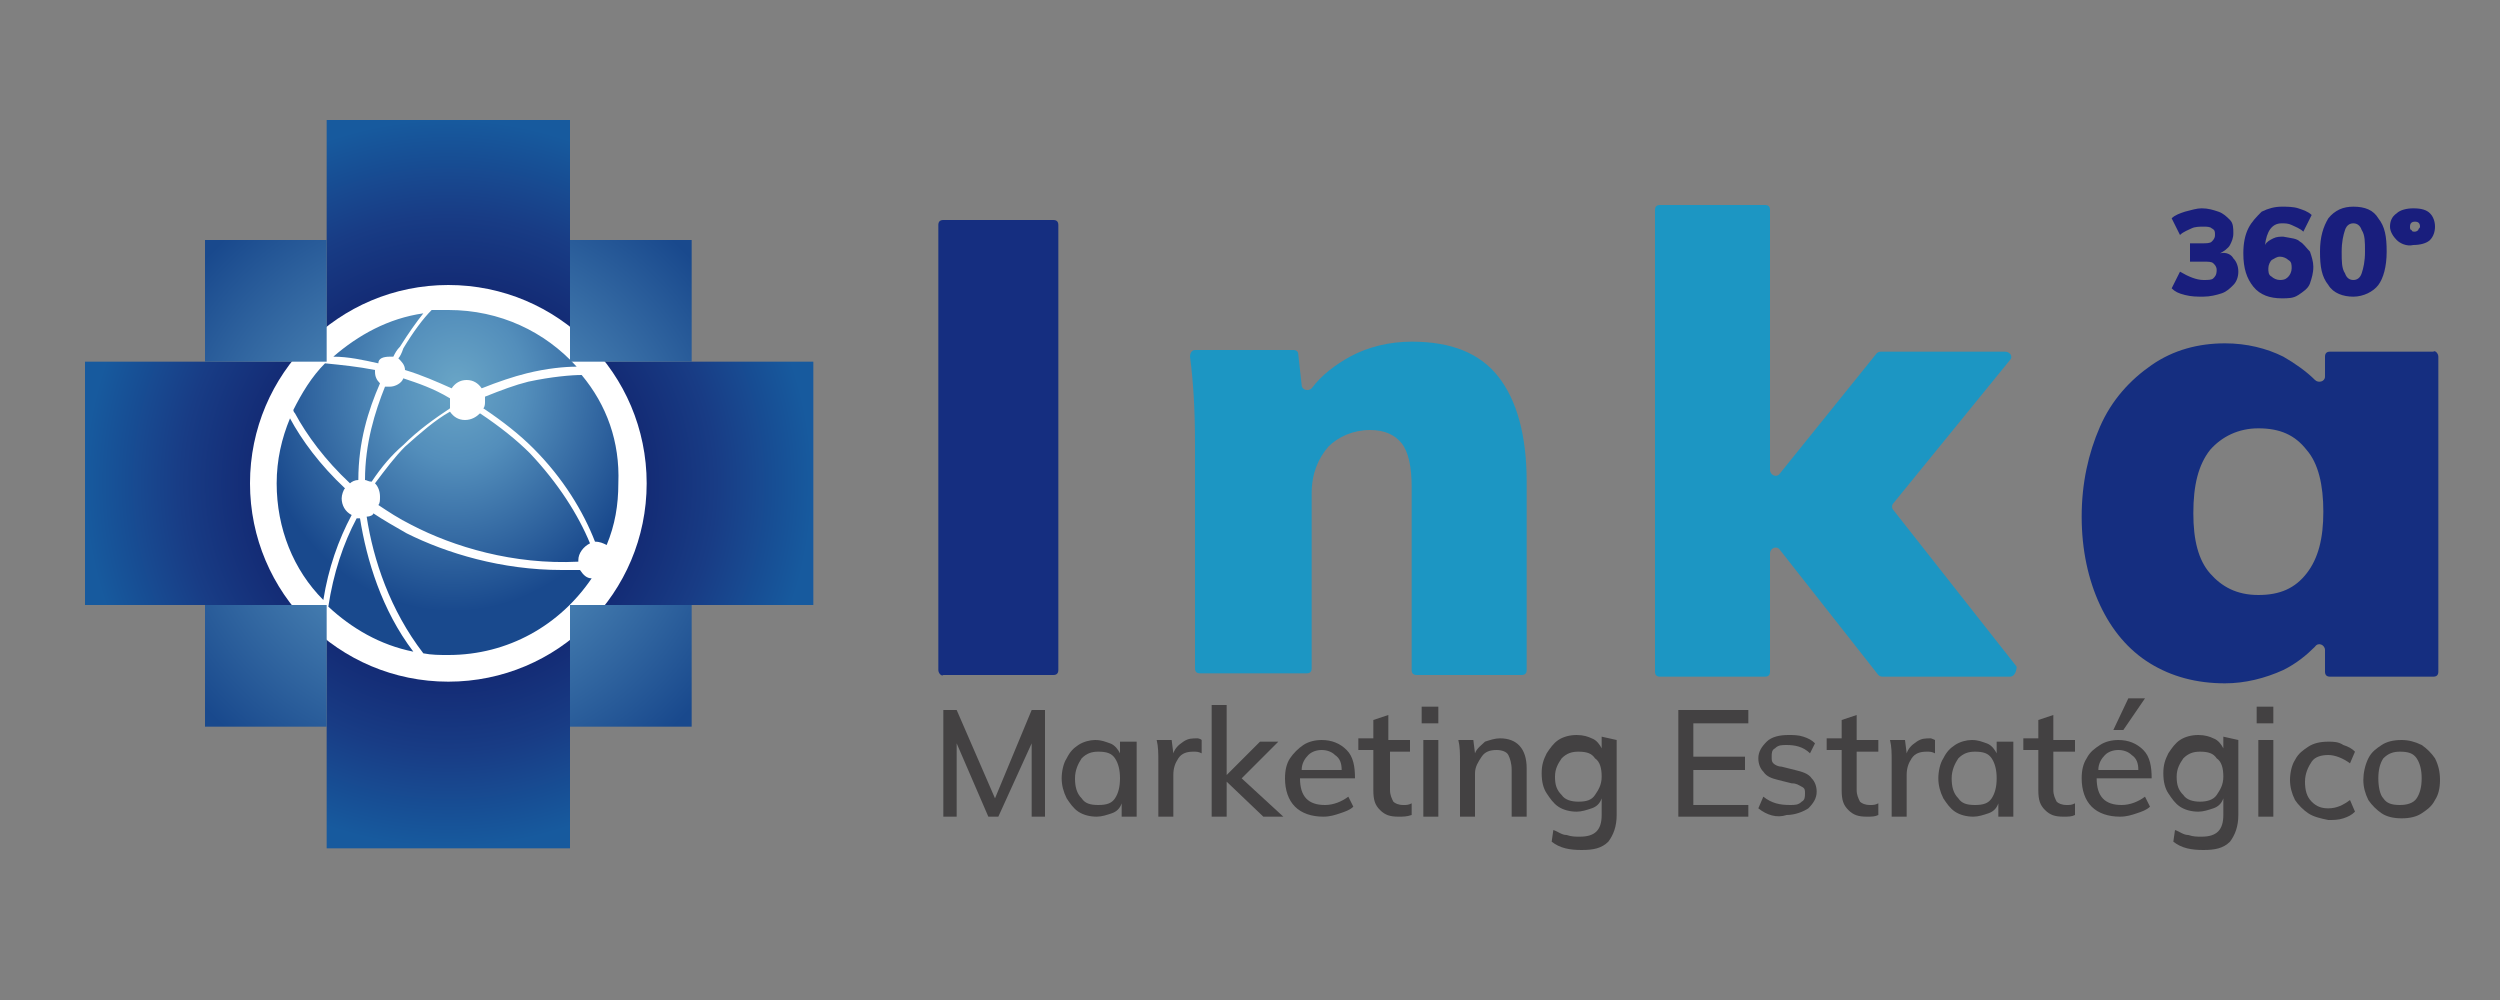 <?xml version="1.0" encoding="utf-8"?>
<!-- Generator: Adobe Illustrator 22.0.1, SVG Export Plug-In . SVG Version: 6.00 Build 0)  -->
<svg version="1.1" id="Capa_1" xmlns="http://www.w3.org/2000/svg" xmlns:xlink="http://www.w3.org/1999/xlink" x="0px" y="0px"
	 viewBox="0 0 150 60" style="enable-background:new 0 0 150 60;" xml:space="preserve">
<rect x="0" y="0" width="150" height="60" fill="#808080" stroke="none"/>
<style type="text/css">
	.st0{fill:#434142;}
	.st1{fill:#152E80;}
	.st2{fill:#1C96C3;}
	.st3{fill:#191E7D;}
	.st4{fill:url(#SVGID_1_);}
	.st5{fill:#FFFFFF;}
	.st6{fill:url(#SVGID_2_);}
	.st7{fill:url(#SVGID_3_);}
</style>
<g>
	<g>
		<path class="st0" d="M61.9,42.6h0.8V49h-0.8v-4.4L59.9,49h-0.6l-1.9-4.4V49h-0.8v-6.4h0.8l2.3,5.3L61.9,42.6z"/>
		<path class="st0" d="M68.2,44.4V49h-0.9v-0.8c-0.1,0.3-0.3,0.5-0.6,0.6s-0.6,0.2-0.9,0.2c-0.4,0-0.8-0.1-1.1-0.3
			c-0.3-0.2-0.5-0.5-0.7-0.8c-0.2-0.4-0.3-0.8-0.3-1.2s0.1-0.9,0.3-1.2c0.2-0.4,0.4-0.6,0.7-0.8s0.7-0.3,1-0.3
			c0.4,0,0.6,0.1,0.9,0.2s0.5,0.4,0.6,0.6v-0.7H68.2z M66.9,47.9c0.2-0.3,0.3-0.7,0.3-1.2s-0.1-0.9-0.3-1.2c-0.2-0.3-0.5-0.4-1-0.4
			c-0.4,0-0.7,0.1-1,0.4c-0.2,0.3-0.4,0.7-0.4,1.2s0.1,0.9,0.4,1.2c0.2,0.3,0.5,0.4,1,0.4C66.4,48.3,66.7,48.2,66.9,47.9z"/>
		<path class="st0" d="M72.1,44.4l0,0.8c-0.2-0.1-0.3-0.1-0.5-0.1c-0.4,0-0.7,0.1-0.9,0.4c-0.2,0.3-0.3,0.6-0.3,1V49h-0.9v-3.3
			c0-0.5,0-0.9-0.1-1.3h0.9l0.1,0.8c0.1-0.3,0.3-0.5,0.6-0.7c0.3-0.2,0.5-0.2,0.9-0.2C71.8,44.3,72,44.3,72.1,44.4z"/>
		<path class="st0" d="M77,49h-1.2l-2.2-2.1V49h-0.9v-6.7h0.9v4.2l2-2h1.1l-2.2,2.2L77,49z"/>
		<path class="st0" d="M81.3,46.7H78c0,1.1,0.5,1.6,1.5,1.6c0.5,0,1-0.2,1.4-0.5l0.3,0.6c-0.2,0.2-0.5,0.3-0.8,0.4s-0.6,0.2-1,0.2
			c-0.7,0-1.3-0.2-1.7-0.6c-0.4-0.4-0.6-1-0.6-1.7c0-0.5,0.1-0.9,0.3-1.2s0.5-0.6,0.8-0.8c0.3-0.2,0.7-0.3,1.1-0.3
			c0.6,0,1.1,0.2,1.5,0.6c0.4,0.4,0.5,1,0.5,1.7L81.3,46.7L81.3,46.7z M78.5,45.3c-0.2,0.2-0.4,0.5-0.4,0.9h2.4
			c0-0.4-0.1-0.7-0.4-0.9c-0.2-0.2-0.5-0.3-0.8-0.3C79,45,78.7,45.1,78.5,45.3z"/>
		<path class="st0" d="M83.4,45.1v2.3c0,0.3,0.1,0.5,0.2,0.7c0.1,0.1,0.3,0.2,0.6,0.2c0.2,0,0.3,0,0.5-0.1v0.7
			C84.4,49,84.2,49,83.9,49c-0.5,0-0.8-0.1-1.1-0.4s-0.4-0.6-0.4-1.2v-2.4h-0.9v-0.7h0.9v-1.1l0.9-0.3v1.5h1.3v0.7L83.4,45.1
			L83.4,45.1z"/>
		<path class="st0" d="M85.3,42.4h1v1h-1V42.4z M85.4,49v-4.6h0.9V49H85.4z"/>
		<path class="st0" d="M91.6,46.1V49h-0.9v-2.8c0-0.4-0.1-0.7-0.2-0.9c-0.1-0.2-0.4-0.3-0.7-0.3c-0.4,0-0.7,0.1-0.9,0.4
			s-0.4,0.6-0.4,1V49h-0.9v-3.3c0-0.5,0-0.9-0.1-1.3h0.9l0.1,0.8c0.1-0.3,0.4-0.5,0.6-0.7c0.3-0.1,0.6-0.2,0.9-0.2
			C91,44.3,91.6,44.9,91.6,46.1z"/>
		<path class="st0" d="M97,44.4v4.5c0,0.7-0.2,1.2-0.5,1.6c-0.4,0.4-0.9,0.5-1.6,0.5c-0.7,0-1.3-0.1-1.8-0.5l0.1-0.7
			c0.3,0.1,0.5,0.3,0.8,0.3c0.3,0.1,0.5,0.1,0.8,0.1c0.9,0,1.3-0.4,1.3-1.3v-1c-0.1,0.3-0.3,0.5-0.6,0.6c-0.3,0.1-0.6,0.2-0.9,0.2
			c-0.4,0-0.8-0.1-1.1-0.3c-0.3-0.2-0.5-0.5-0.7-0.8s-0.3-0.7-0.3-1.2s0.1-0.8,0.3-1.2c0.2-0.3,0.4-0.6,0.7-0.8
			c0.3-0.2,0.7-0.3,1.1-0.3c0.4,0,0.7,0.1,0.9,0.2c0.3,0.1,0.5,0.4,0.6,0.6v-0.7L97,44.4L97,44.4z M95.7,47.7
			c0.2-0.3,0.4-0.6,0.4-1.1s-0.1-0.9-0.4-1.1c-0.2-0.3-0.5-0.4-1-0.4c-0.4,0-0.7,0.1-1,0.4c-0.2,0.3-0.4,0.6-0.4,1.1
			s0.1,0.8,0.4,1.1c0.2,0.3,0.6,0.4,1,0.4C95.2,48.1,95.5,48,95.7,47.7z"/>
		<path class="st0" d="M100.7,49v-6.4h4.2v0.8h-3.3v2h3.1v0.8h-3.1v2.1h3.3V49L100.7,49L100.7,49z"/>
		<path class="st0" d="M105.5,48.5l0.3-0.7c0.5,0.4,1,0.5,1.6,0.5c0.3,0,0.5,0,0.7-0.2c0.2-0.1,0.2-0.3,0.2-0.5c0-0.2,0-0.3-0.2-0.4
			s-0.3-0.2-0.6-0.2l-0.8-0.2c-0.4-0.1-0.7-0.2-0.9-0.5c-0.2-0.2-0.3-0.5-0.3-0.8c0-0.4,0.2-0.7,0.5-1c0.3-0.3,0.8-0.4,1.3-0.4
			c0.3,0,0.6,0,0.9,0.1s0.5,0.2,0.7,0.4l-0.3,0.6c-0.4-0.4-0.9-0.5-1.4-0.5c-0.3,0-0.5,0-0.7,0.2c-0.2,0.1-0.2,0.3-0.2,0.5
			c0,0.2,0,0.3,0.1,0.4c0.1,0.1,0.3,0.2,0.5,0.2l0.8,0.2c0.4,0.1,0.8,0.2,1,0.5c0.2,0.2,0.3,0.5,0.3,0.8c0,0.4-0.2,0.7-0.5,1
			c-0.3,0.2-0.8,0.4-1.3,0.4C106.6,49.1,106,48.9,105.5,48.5z"/>
		<path class="st0" d="M111.4,45.1v2.3c0,0.3,0.1,0.5,0.2,0.7c0.1,0.1,0.3,0.2,0.6,0.2c0.2,0,0.3,0,0.5-0.1v0.7
			c-0.2,0.1-0.4,0.1-0.7,0.1c-0.5,0-0.8-0.1-1.1-0.4c-0.3-0.3-0.4-0.6-0.4-1.2v-2.4h-0.9v-0.7h0.9v-1.1l0.9-0.3v1.5h1.3v0.7
			L111.4,45.1L111.4,45.1z"/>
		<path class="st0" d="M116.1,44.4l0,0.8c-0.2-0.1-0.3-0.1-0.5-0.1c-0.4,0-0.7,0.1-0.9,0.4c-0.2,0.3-0.3,0.6-0.3,1V49h-0.9v-3.3
			c0-0.5,0-0.9-0.1-1.3h0.9l0.1,0.8c0.1-0.3,0.3-0.5,0.6-0.7c0.3-0.2,0.5-0.2,0.9-0.2C115.8,44.3,115.9,44.3,116.1,44.4z"/>
		<path class="st0" d="M120.8,44.4V49h-0.9v-0.8c-0.1,0.3-0.3,0.5-0.6,0.6s-0.6,0.2-0.9,0.2c-0.4,0-0.8-0.1-1.1-0.3
			c-0.3-0.2-0.5-0.5-0.7-0.8c-0.2-0.4-0.3-0.8-0.3-1.2s0.1-0.9,0.3-1.2c0.2-0.4,0.4-0.6,0.7-0.8s0.7-0.3,1-0.3
			c0.4,0,0.6,0.1,0.9,0.2s0.5,0.4,0.6,0.6v-0.7H120.8z M119.5,47.9c0.2-0.3,0.3-0.7,0.3-1.2s-0.1-0.9-0.3-1.2
			c-0.2-0.3-0.5-0.4-1-0.4c-0.4,0-0.7,0.1-1,0.4c-0.2,0.3-0.4,0.7-0.4,1.2s0.1,0.9,0.4,1.2c0.2,0.3,0.5,0.4,1,0.4
			C119,48.3,119.3,48.2,119.5,47.9z"/>
		<path class="st0" d="M123.2,45.1v2.3c0,0.3,0.1,0.5,0.2,0.7c0.1,0.1,0.3,0.2,0.6,0.2c0.2,0,0.3,0,0.5-0.1v0.7
			c-0.2,0.1-0.4,0.1-0.7,0.1c-0.5,0-0.8-0.1-1.1-0.4c-0.3-0.3-0.4-0.6-0.4-1.2v-2.4h-0.9v-0.7h0.9v-1.1l0.9-0.3v1.5h1.3v0.7
			L123.2,45.1L123.2,45.1z"/>
		<path class="st0" d="M129.1,46.7h-3.3c0,1.1,0.5,1.6,1.5,1.6c0.5,0,1-0.2,1.4-0.5l0.3,0.6c-0.2,0.2-0.5,0.3-0.8,0.4
			c-0.3,0.1-0.6,0.2-1,0.2c-0.7,0-1.3-0.2-1.7-0.6c-0.4-0.4-0.6-1-0.6-1.7c0-0.5,0.1-0.9,0.3-1.2c0.2-0.4,0.5-0.6,0.8-0.8
			c0.3-0.2,0.7-0.3,1.1-0.3c0.6,0,1.1,0.2,1.5,0.6c0.4,0.4,0.5,1,0.5,1.7V46.7z M126.3,45.3c-0.2,0.2-0.4,0.5-0.4,0.9h2.4
			c0-0.4-0.1-0.7-0.4-0.9c-0.2-0.2-0.5-0.3-0.8-0.3C126.8,45,126.5,45.1,126.3,45.3z M127.4,43.8h-0.6l0.9-1.9h1L127.4,43.8z"/>
		<path class="st0" d="M134.3,44.4v4.5c0,0.7-0.2,1.2-0.5,1.6c-0.4,0.4-0.9,0.5-1.6,0.5c-0.7,0-1.3-0.1-1.8-0.5l0.1-0.7
			c0.3,0.1,0.5,0.3,0.8,0.3c0.3,0.1,0.5,0.1,0.8,0.1c0.9,0,1.3-0.4,1.3-1.3v-1c-0.1,0.3-0.3,0.5-0.6,0.6s-0.6,0.2-0.9,0.2
			c-0.4,0-0.8-0.1-1.1-0.3c-0.3-0.2-0.5-0.5-0.7-0.8s-0.3-0.7-0.3-1.2s0.1-0.8,0.3-1.2c0.2-0.3,0.4-0.6,0.7-0.8
			c0.3-0.2,0.7-0.3,1.1-0.3c0.4,0,0.7,0.1,0.9,0.2c0.3,0.1,0.5,0.4,0.6,0.6v-0.7L134.3,44.4L134.3,44.4z M133,47.7
			c0.2-0.3,0.4-0.6,0.4-1.1s-0.1-0.9-0.4-1.1c-0.2-0.3-0.5-0.4-1-0.4c-0.4,0-0.7,0.1-1,0.4c-0.2,0.3-0.4,0.6-0.4,1.1
			s0.1,0.8,0.4,1.1c0.2,0.3,0.6,0.4,1,0.4S132.8,48,133,47.7z"/>
		<path class="st0" d="M135.4,42.4h1v1h-1V42.4z M135.5,49v-4.6h0.9V49H135.5z"/>
		<path class="st0" d="M138.5,48.8c-0.3-0.2-0.6-0.5-0.8-0.8c-0.2-0.4-0.3-0.8-0.3-1.2s0.1-0.9,0.3-1.2c0.2-0.4,0.5-0.6,0.8-0.8
			c0.3-0.2,0.7-0.3,1.2-0.3c0.3,0,0.6,0,0.9,0.2c0.3,0.1,0.5,0.2,0.7,0.4l-0.3,0.7c-0.4-0.3-0.9-0.5-1.3-0.5c-0.4,0-0.8,0.1-1,0.4
			c-0.2,0.3-0.4,0.7-0.4,1.2c0,0.5,0.1,0.9,0.4,1.2c0.3,0.3,0.6,0.4,1,0.4c0.5,0,0.9-0.2,1.3-0.5l0.3,0.7c-0.2,0.2-0.4,0.3-0.7,0.4
			s-0.6,0.1-0.9,0.1C139.2,49.1,138.8,49,138.5,48.8z"/>
		<path class="st0" d="M142.9,48.8c-0.3-0.2-0.6-0.5-0.8-0.8c-0.2-0.4-0.3-0.8-0.3-1.2s0.1-0.9,0.3-1.3c0.2-0.4,0.5-0.6,0.8-0.8
			c0.3-0.2,0.7-0.3,1.2-0.3c0.4,0,0.8,0.1,1.2,0.3c0.3,0.2,0.6,0.5,0.8,0.8c0.2,0.4,0.3,0.8,0.3,1.3s-0.1,0.9-0.3,1.2
			c-0.2,0.4-0.5,0.6-0.8,0.8c-0.3,0.2-0.7,0.3-1.2,0.3C143.6,49.1,143.2,49,142.9,48.8z M145,47.9c0.2-0.3,0.3-0.7,0.3-1.2
			s-0.1-0.9-0.3-1.2c-0.2-0.3-0.5-0.4-1-0.4c-0.4,0-0.7,0.1-1,0.4c-0.2,0.3-0.3,0.7-0.3,1.2c0,0.5,0.1,1,0.3,1.2
			c0.2,0.3,0.5,0.4,1,0.4C144.4,48.3,144.8,48.2,145,47.9z"/>
	</g>
	<g>
		<path class="st1" d="M56.3,40.2V13.5c0-0.2,0.1-0.3,0.3-0.3h6.6c0.2,0,0.3,0.1,0.3,0.3v26.7c0,0.2-0.1,0.3-0.3,0.3h-6.6
			C56.5,40.6,56.3,40.4,56.3,40.2z"/>
		<path class="st2" d="M89.9,22.6c1.1,1.4,1.7,3.5,1.7,6.3v11.3c0,0.2-0.1,0.3-0.3,0.3H85c-0.2,0-0.3-0.1-0.3-0.3v-11
			c0-1.2-0.2-2.1-0.6-2.6c-0.4-0.5-1-0.8-1.9-0.8c-1,0-1.9,0.4-2.5,1c-0.6,0.7-1,1.6-1,2.8v10.5c0,0.2-0.1,0.3-0.3,0.3H72
			c-0.2,0-0.3-0.1-0.3-0.3V26.6c0-2-0.1-3.7-0.3-5.2c0-0.2,0.1-0.4,0.3-0.4h5.9c0.2,0,0.3,0.1,0.3,0.3l0.2,1.8
			c0,0.3,0.4,0.4,0.6,0.2c0.6-0.8,1.4-1.4,2.3-1.9c1.1-0.6,2.4-0.9,3.7-0.9C87.1,20.5,88.8,21.2,89.9,22.6z"/>
		<path class="st2" d="M120.6,40.6H113c-0.1,0-0.2,0-0.3-0.1l-5.9-7.5c-0.2-0.3-0.6-0.1-0.6,0.2v7.1c0,0.2-0.1,0.3-0.3,0.3h-6.3
			c-0.2,0-0.3-0.1-0.3-0.3V12.6c0-0.2,0.1-0.3,0.3-0.3h6.3c0.2,0,0.3,0.1,0.3,0.3v15.6c0,0.3,0.4,0.5,0.6,0.2l5.8-7.2
			c0.1-0.1,0.2-0.1,0.3-0.1h7.4c0.3,0,0.5,0.3,0.3,0.5l-7,8.6c-0.1,0.1-0.1,0.3,0,0.4l7.4,9.4C121,40.2,120.9,40.6,120.6,40.6z"/>
		<path class="st1" d="M146.3,21.4v18.9c0,0.2-0.1,0.3-0.3,0.3h-6.2c-0.2,0-0.3-0.1-0.3-0.3v-1.3c0-0.3-0.4-0.5-0.6-0.2
			c-0.5,0.5-1.1,1-1.9,1.4c-1.1,0.5-2.3,0.8-3.5,0.8c-1.7,0-3.2-0.4-4.5-1.2c-1.3-0.8-2.3-2-3-3.5c-0.7-1.5-1.1-3.3-1.1-5.3
			c0-2,0.4-3.8,1.1-5.4c0.7-1.6,1.8-2.8,3.1-3.7c1.3-0.9,2.8-1.3,4.4-1.3c1.3,0,2.5,0.3,3.5,0.8c0.7,0.4,1.4,0.9,1.9,1.4
			c0.2,0.2,0.6,0.1,0.6-0.2v-1.2c0-0.2,0.1-0.3,0.3-0.3h6.2C146.1,21,146.3,21.2,146.3,21.4z M138.4,34.4c0.7-0.9,1-2.1,1-3.7
			c0-1.6-0.3-2.9-1-3.7c-0.7-0.9-1.6-1.3-2.9-1.3c-1.2,0-2.2,0.5-2.9,1.3c-0.7,0.9-1,2.1-1,3.8c0,1.6,0.3,2.8,1,3.6
			c0.7,0.8,1.6,1.3,2.9,1.3C136.8,35.7,137.7,35.3,138.4,34.4z"/>
	</g>
	<g>
		<path class="st3" d="M134,15.5c0.2,0.2,0.3,0.5,0.3,0.8c0,0.3-0.1,0.6-0.3,0.8c-0.2,0.2-0.4,0.4-0.7,0.5s-0.7,0.2-1.1,0.2
			c-0.4,0-0.7,0-1.1-0.1c-0.4-0.1-0.6-0.2-0.8-0.4l0.5-1c0.5,0.3,1,0.5,1.4,0.5c0.3,0,0.5,0,0.6-0.1c0.1-0.1,0.2-0.2,0.2-0.5
			c0-0.2-0.1-0.3-0.2-0.4c-0.1-0.1-0.3-0.1-0.6-0.1h-0.8v-1.1h0.7c0.3,0,0.5,0,0.6-0.1c0.1-0.1,0.2-0.2,0.2-0.4c0-0.2,0-0.3-0.2-0.4
			c-0.1-0.1-0.3-0.1-0.5-0.1s-0.5,0-0.7,0.1c-0.2,0.1-0.5,0.2-0.7,0.4l-0.5-1c0.2-0.2,0.5-0.3,0.8-0.4c0.4-0.1,0.7-0.2,1-0.2
			c0.4,0,0.7,0.1,1,0.2c0.3,0.1,0.5,0.3,0.7,0.5c0.2,0.2,0.2,0.5,0.2,0.8c0,0.3-0.1,0.5-0.2,0.7c-0.1,0.2-0.4,0.4-0.6,0.5
			C133.6,15.1,133.9,15.3,134,15.5z"/>
		<path class="st3" d="M138,14.5c0.2,0.1,0.4,0.4,0.6,0.6c0.1,0.3,0.2,0.6,0.2,0.9c0,0.4-0.1,0.7-0.2,1s-0.4,0.5-0.7,0.7
			c-0.3,0.2-0.6,0.2-1,0.2c-0.7,0-1.3-0.2-1.7-0.7c-0.4-0.5-0.6-1.1-0.6-2c0-0.6,0.1-1.1,0.3-1.5c0.2-0.4,0.5-0.7,0.8-1
			c0.4-0.2,0.8-0.3,1.2-0.3c0.3,0,0.7,0,1,0.1c0.3,0.1,0.6,0.2,0.8,0.4l-0.5,1c-0.2-0.2-0.5-0.3-0.7-0.4c-0.2-0.1-0.4-0.1-0.6-0.1
			c-0.6,0-0.9,0.5-1,1.3c0.1-0.2,0.3-0.3,0.5-0.4c0.2-0.1,0.4-0.1,0.6-0.1C137.5,14.3,137.8,14.3,138,14.5z M137.3,16.6
			c0.1-0.1,0.2-0.3,0.2-0.5c0-0.2,0-0.4-0.2-0.5c-0.1-0.1-0.3-0.2-0.5-0.2c-0.2,0-0.3,0.1-0.5,0.2c-0.1,0.1-0.2,0.3-0.2,0.5
			c0,0.2,0,0.4,0.2,0.5c0.1,0.1,0.3,0.2,0.5,0.2C137.1,16.8,137.2,16.7,137.3,16.6z"/>
		<path class="st3" d="M139.7,17.1c-0.4-0.5-0.5-1.1-0.5-2c0-0.9,0.2-1.5,0.5-2c0.4-0.5,0.9-0.7,1.5-0.7c0.7,0,1.2,0.2,1.5,0.7
			c0.4,0.5,0.5,1.1,0.5,2c0,0.9-0.2,1.6-0.5,2s-0.9,0.7-1.5,0.7S140,17.6,139.7,17.1z M141.7,16.4c0.1-0.3,0.2-0.7,0.2-1.3
			s0-1-0.2-1.3c-0.1-0.3-0.3-0.4-0.5-0.4s-0.4,0.1-0.5,0.4c-0.1,0.3-0.2,0.7-0.2,1.3c0,0.6,0,1,0.2,1.3c0.1,0.3,0.3,0.4,0.5,0.4
			C141.4,16.8,141.6,16.7,141.7,16.4z"/>
		<path class="st3" d="M143.8,14.4c-0.2-0.2-0.4-0.5-0.4-0.8c0-0.3,0.1-0.6,0.4-0.8c0.2-0.2,0.6-0.3,1-0.3c0.5,0,0.8,0.1,1,0.3
			c0.2,0.2,0.3,0.5,0.3,0.8c0,0.3-0.1,0.6-0.3,0.8c-0.2,0.2-0.6,0.3-1,0.3C144.4,14.8,144,14.6,143.8,14.4z M145.1,13.8
			c0-0.1,0.1-0.1,0.1-0.2c0-0.2-0.1-0.3-0.3-0.3s-0.3,0.1-0.3,0.3c0,0.1,0,0.2,0.1,0.2c0,0.1,0.1,0.1,0.2,0.1
			C144.9,13.9,145,13.9,145.1,13.8z"/>
	</g>
	<g>
		<g>
			
				<radialGradient id="SVGID_1_" cx="26.916" cy="32.998" r="21.836" gradientTransform="matrix(1 0 0 -1 0 62)" gradientUnits="userSpaceOnUse">
				<stop  offset="0" style="stop-color:#13115E"/>
				<stop  offset="0.218" style="stop-color:#151662"/>
				<stop  offset="0.469" style="stop-color:#12256F"/>
				<stop  offset="0.735" style="stop-color:#183C85"/>
				<stop  offset="1" style="stop-color:#175A9E"/>
			</radialGradient>
			<path class="st4" d="M19.6,36.3H5.1V21.7h14.6L19.6,36.3L19.6,36.3z M34.2,7.2H19.6v14.6h14.6V7.2z M34.2,36.3H19.6v14.6h14.6
				V36.3z M48.8,21.7H34.2v14.6h14.6V21.7z"/>
		</g>
		<g>
			<circle class="st5" cx="26.9" cy="29" r="11.9"/>
		</g>
		<g>
			<g>
				
					<radialGradient id="SVGID_2_" cx="26.904" cy="32.998" r="19.892" gradientTransform="matrix(1 0 0 -1 0 62)" gradientUnits="userSpaceOnUse">
					<stop  offset="1.721070e-03" style="stop-color:#69A5C6"/>
					<stop  offset="0.34" style="stop-color:#538EBB"/>
					<stop  offset="1" style="stop-color:#19498D"/>
				</radialGradient>
				<path class="st6" d="M19.6,21.7h-7.3v-7.3h7.3V21.7z M41.5,14.4h-7.3v7.3h7.3V14.4z M41.5,36.3h-7.3v7.3h7.3V36.3z M19.6,36.3
					h-7.3v7.3h7.3V36.3z"/>
			</g>
		</g>
		
			<radialGradient id="SVGID_3_" cx="47.332" cy="-5.174" r="13.576" gradientTransform="matrix(7.669650e-02 -0.997 -0.883 -6.795201e-02 19.21 69.96)" gradientUnits="userSpaceOnUse">
			<stop  offset="1.721070e-03" style="stop-color:#69A5C6"/>
			<stop  offset="0.34" style="stop-color:#538EBB"/>
			<stop  offset="1" style="stop-color:#19498D"/>
		</radialGradient>
		<path class="st7" d="M21.6,31.1c0.4,2.5,1.3,5.5,3.2,8c-2-0.4-3.7-1.4-5.1-2.7c0.3-2,0.9-3.8,1.7-5.3
			C21.5,31.1,21.5,31.1,21.6,31.1z M34.9,22.5c-0.6,0-1.8,0.1-3.2,0.4c-0.8,0.2-1.6,0.5-2.6,0.9c0,0.1,0,0.2,0,0.3
			c0,0.1,0,0.3-0.1,0.4c1.2,0.8,2.2,1.6,3,2.4c1.8,1.8,3,3.8,3.7,5.6c0,0,0,0,0,0c0.3,0,0.5,0.1,0.7,0.2c0.5-1.2,0.7-2.4,0.7-3.7
			C37.2,26.5,36.4,24.3,34.9,22.5z M21,29c0.1-0.1,0.3-0.2,0.5-0.2c0-2.3,0.6-4.2,1.3-5.8c-0.2-0.2-0.3-0.4-0.3-0.7c0,0,0,0,0-0.1
			c-1-0.2-2-0.3-3-0.4c-0.8,0.8-1.4,1.8-1.9,2.8c0,0.1,0.1,0.2,0.1,0.2C18.4,26.1,19.5,27.6,21,29z M35.4,32.6
			c-0.7-1.7-1.9-3.6-3.6-5.4c-0.8-0.8-1.8-1.6-3-2.4c-0.2,0.2-0.5,0.4-0.9,0.4c-0.4,0-0.7-0.2-0.9-0.5c-0.9,0.5-1.8,1.3-2.7,2.1
			c-0.6,0.6-1.2,1.4-1.8,2.2c0.2,0.2,0.3,0.5,0.3,0.8c0,0.2,0,0.4-0.1,0.5c0.6,0.4,1.2,0.8,2,1.2c2.5,1.3,6.1,2.4,10,2.2
			c0,0,0-0.1,0-0.1C34.7,33.2,35,32.8,35.4,32.6z M23.4,21.4c0,0,0.1,0,0.2,0c0.1-0.2,0.2-0.4,0.4-0.6c0.5-0.8,1-1.5,1.4-2
			c-2.1,0.3-3.9,1.3-5.4,2.6c0.9,0,1.8,0.2,2.7,0.4C22.7,21.5,23,21.4,23.4,21.4z M34.8,34.2c-0.4,0-0.7,0-1.1,0
			c-3.6,0-6.9-1-9.3-2.2c-0.7-0.4-1.4-0.8-2-1.2C22.4,30.9,22.2,31,22,31c0.4,2.6,1.4,5.6,3.4,8.2c0.5,0.1,1,0.1,1.5,0.1
			c3.6,0,6.7-1.8,8.6-4.6C35.2,34.7,35,34.5,34.8,34.2z M20.5,29.9c0-0.2,0.1-0.5,0.2-0.6c-1.5-1.4-2.6-2.9-3.3-4.2
			c-0.5,1.2-0.8,2.5-0.8,3.9c0,2.7,1,5.2,2.8,7c0.3-1.9,0.9-3.6,1.7-5.1C20.7,30.7,20.5,30.3,20.5,29.9z M24.2,22.7
			c-0.1,0.3-0.5,0.5-0.8,0.5c-0.1,0-0.2,0-0.3,0c-0.6,1.5-1.2,3.4-1.2,5.6c0.1,0,0.2,0.1,0.4,0.1c0.6-0.9,1.2-1.6,1.9-2.2
			c0.9-0.9,1.9-1.6,2.8-2.2c0-0.1,0-0.2,0-0.3s0-0.2,0-0.3C26,23.3,25.1,23,24.2,22.7z M23.9,21.5c0.2,0.2,0.4,0.4,0.4,0.7
			c1,0.3,1.9,0.7,2.8,1.1c0.2-0.3,0.5-0.5,0.9-0.5c0.4,0,0.7,0.2,0.9,0.5c1-0.4,1.9-0.7,2.7-0.9c1.2-0.3,2.3-0.4,3-0.4
			c-1.9-2.1-4.6-3.4-7.7-3.4c-0.3,0-0.7,0-1,0c-0.5,0.5-1.1,1.3-1.7,2.3C24.1,21.2,24,21.4,23.9,21.5z"/>
	</g>
</g>
</svg>
